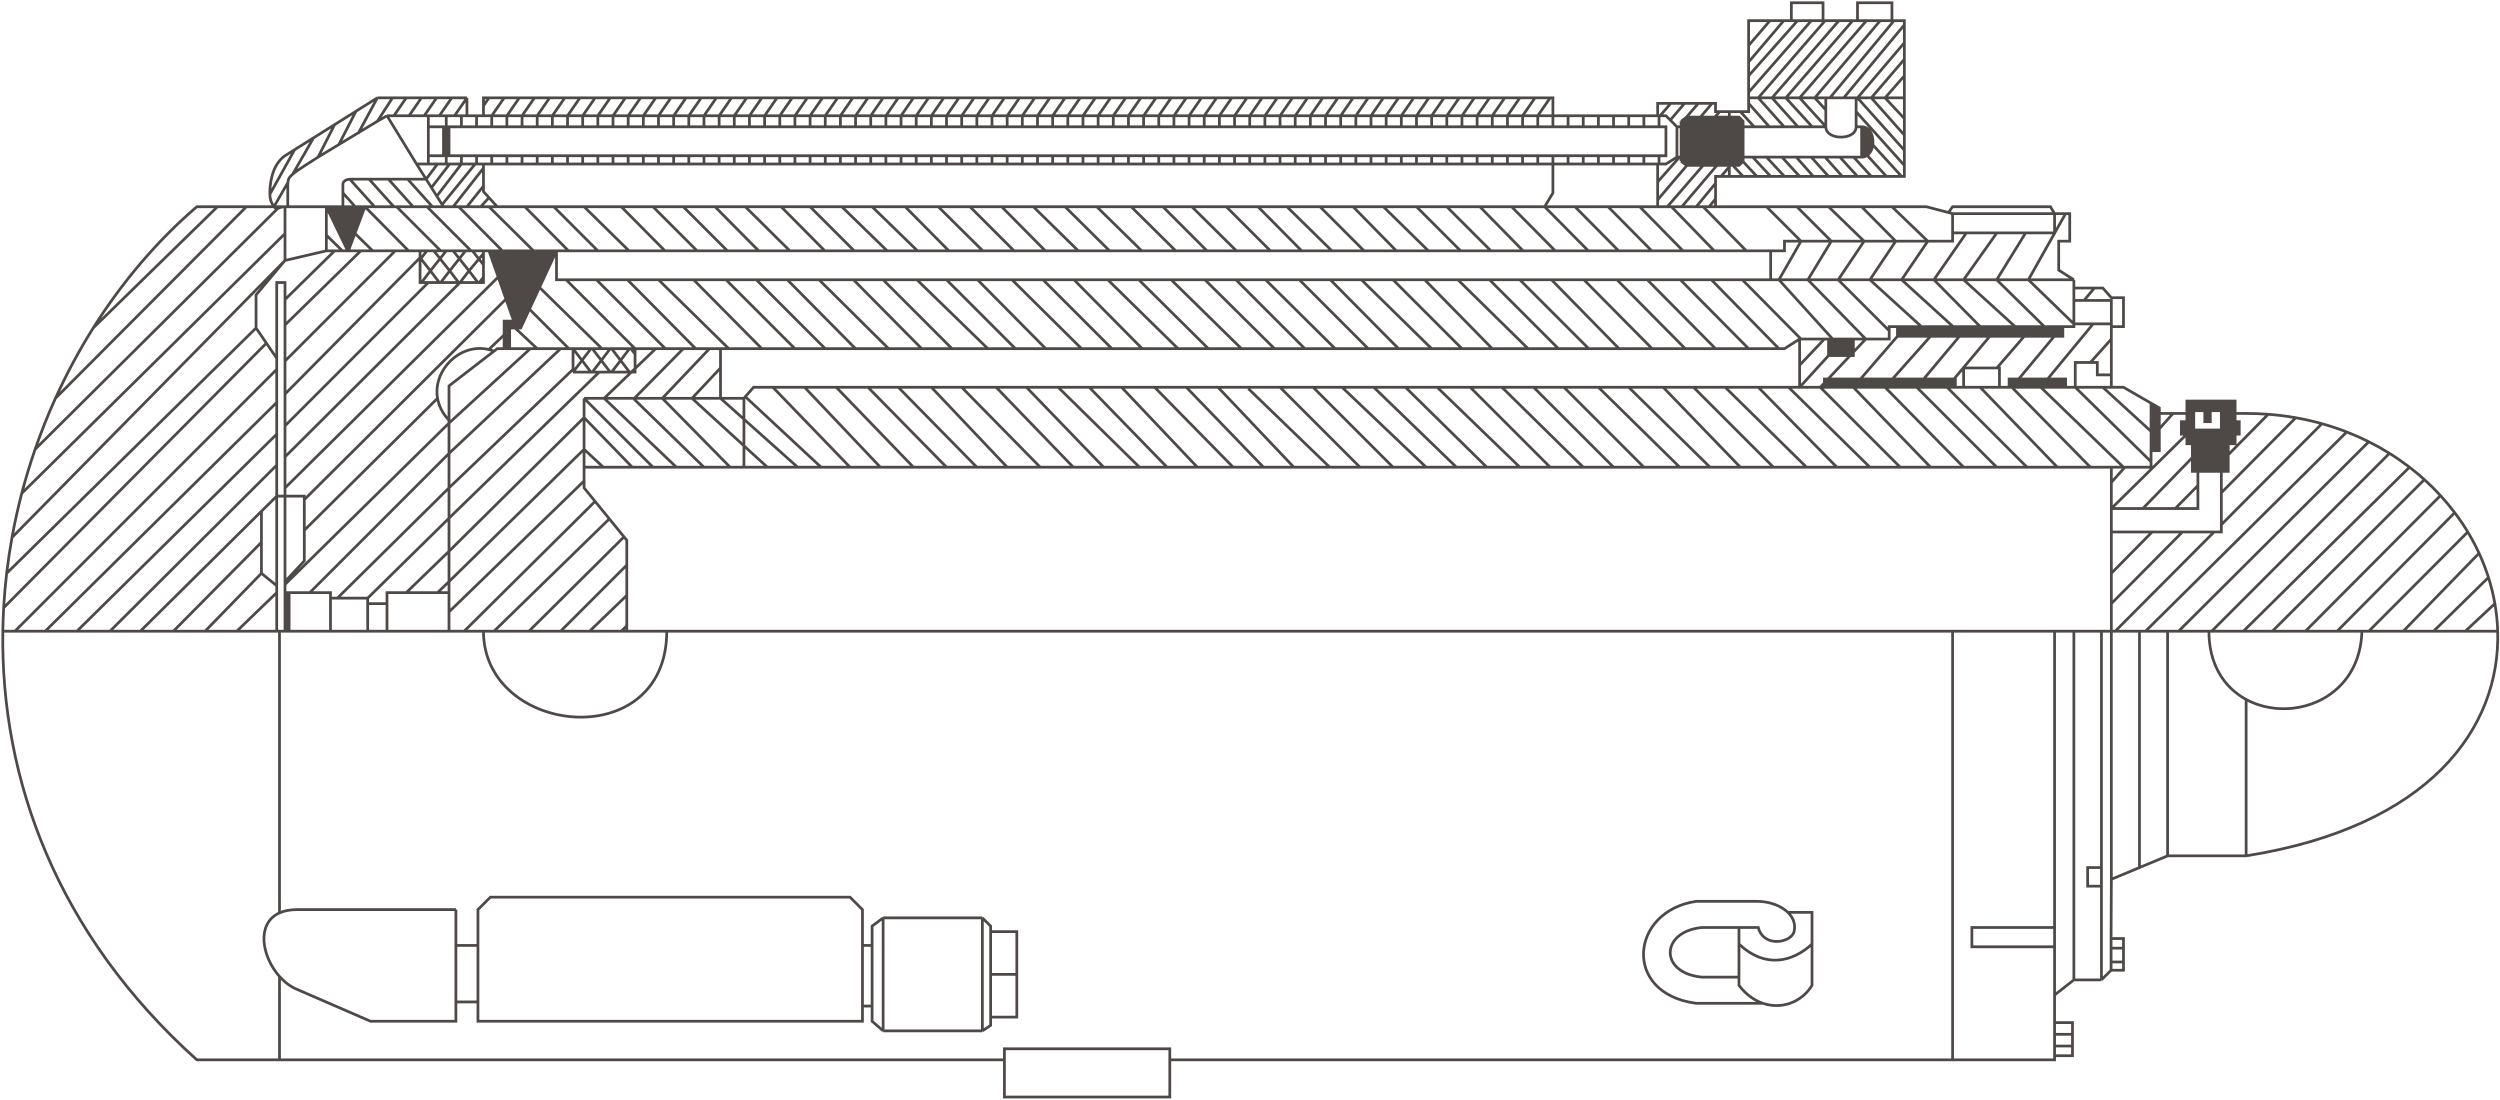 <?xml version="1.0" encoding="UTF-8"?> <svg xmlns="http://www.w3.org/2000/svg" width="907" height="399" viewBox="0 0 907 399" fill="none"><path d="M201.899 91H177.399L180.752 100.5L183.576 108.5L186.399 116.5H182.899V121.5V126.5H184.899V119H188.899L201.899 91Z" fill="#4E4846"></path><path fill-rule="evenodd" clip-rule="evenodd" d="M808.399 161H810.899V157.5H812.399V153H810.899V150V145.5H793.399V150V153H791.399V157.5H793.399V161H795.399V166V171H797.399H805.899H808.399V165.004V161ZM801.899 153H799.899V149H795.899V156H805.899V149H801.899V153Z" fill="#4E4846"></path><path d="M780.399 163.5H783.399V155.579V150V148L780.399 146.269V163.5Z" fill="#4E4846"></path><path d="M661.899 137.5V140.5H672.399H683.899H695.399H706.399H709.399V137.5H678.899H671.399H663.399H661.899Z" fill="#4E4846"></path><path d="M728.899 137.5V140.5H729.899H740.399H749.399V137.5H728.899Z" fill="#4E4846"></path><path d="M663.399 123V129H672.399V123H663.399Z" fill="#4E4846"></path><path d="M688.399 118.5V122H693.899H748.399V118.5H748.192H688.399Z" fill="#4E4846"></path><path d="M118.899 75H118.399L126.149 91H126.399L128.769 84.681L118.899 75Z" fill="#4E4846"></path><path d="M124.399 75H118.899L128.769 84.681L132.399 75H128.899H124.399Z" fill="#4E4846"></path><path d="M609.899 44V46V50.735V56.367V57V58.5L611.899 60H630.899L632.399 58.5V57V53.25V47.875V46V44L630.899 42.5H611.899L611.742 42.618L609.899 44Z" fill="#4E4846"></path><path d="M675.399 46V48.106V54.135V57C680.899 57 680.899 46 675.399 46Z" fill="#4E4846"></path><path d="M708.399 384.5V229M708.399 384.5H745.399V383M708.399 384.5H424.399M745.399 229V336.5M745.399 336.5H715.399V343.5H745.399M745.399 336.5V343.5M745.399 343.5V361M745.399 361L752.399 355.5M745.399 361V371M752.399 355.5H762.399M752.399 355.5V229M762.399 355.5L765.899 352M762.399 355.5V321.5M762.399 229V314.75M765.899 352H770.399V349M765.899 352V349M765.899 340.5H770.399V344M765.899 340.5V344M765.899 340.5L765.995 319M765.899 344H770.399M765.899 344V349M770.399 344V349M770.399 349H765.899M765.995 169.5V175M765.995 169.5H770.924M765.995 169.5H289.399M765.995 319L776.197 314.75M765.995 319V219M786.399 310.5V229M786.399 310.5L776.197 314.75M786.399 310.5H814.899M776.197 314.75V229M814.899 310.5V253.761M814.899 310.5C881.53 299.931 907.195 264.129 906.16 229M906.16 229C906.06 225.636 905.717 222.297 905.142 219M906.16 229H894.399M1.023 229C0.221 282.653 20.538 338.795 71.399 384.5H101.399M1.023 229C1.065 226.159 1.167 223.325 1.326 220.5M1.023 229H5.399M211.899 169.5V163M211.899 169.5V174.5M211.899 169.5H216.639H218.899M227.399 229H225.399M227.399 229V227M227.399 229H767.399M162.899 229V222M652.899 123L647.399 126.5H261.399M652.899 123H661.899M652.899 123V132.5M752.399 101.5V104.5M752.399 101.5L746.899 98V87.5H750.899V77.5H745.399M752.399 101.5H724.397M201.899 91V101.5H238.914M201.899 91H177.399M201.899 91L188.899 119H184.899V126.5M201.899 91H228.21M708.399 84.5H745.399V77.5M708.399 84.5V77.5M708.399 84.5V86V87.5H699.399M745.399 77.5H708.399M745.399 77.5L743.899 75H708.399L706.899 77.105M708.399 77.5L706.899 77.105M780.399 163.5V169.5H770.924M780.399 163.5H783.399V155.579M780.399 163.5V146.269M269.899 144.5L273.399 140.5H652.899M269.899 144.5H261.399M269.899 144.5V152V162.5V169.5M269.899 169.5H264.899M269.899 169.5H278.399M211.899 144.5V151.5M211.899 144.5H219.179M211.899 144.5L236.899 169.5M765.995 193V184.5M765.995 193V208M765.995 193H780.789M805.899 171V178.774M805.899 171H808.399V165.004M805.899 171H797.399M793.399 157.5H791.399V153H793.399V150M793.399 157.5V161H795.399V166M793.399 157.5L765.995 184.5M797.399 171H795.399V166M797.399 171V176.158M765.995 184.5H777.399M765.995 184.5V175M810.899 150V153H812.399V157.5H810.899V161H808.399V165.004M810.899 150V145.5H793.399V150M810.899 150H814.899C817.605 150 820.272 150.102 822.899 150.301M793.399 150H788.399M783.399 150V148L780.399 146.269M783.399 150H788.399M783.399 150V155.579M801.399 229C801.399 267 855.899 266 856.899 229M801.399 229H802.399M801.399 229H790.399M104.399 75V67C104.399 66.735 104.411 66.481 104.435 66.238M104.399 75H103.399M104.399 75H118.399M115.399 57L121.399 45.216M115.399 57L136.899 44M115.399 57C112.981 58.612 108.079 61.556 106.179 63.205M140.399 42L151.122 59.5M140.399 42H153.122H155.399M140.399 42L136.899 44M160.899 75H180.399M160.899 75L154.592 65M160.899 75H135.399H124.399M180.399 75L175.399 69.5V59.5M180.399 75H601.399M175.399 59.5H178.899H185.899H191.899H198.899H206.899H214.899H221.899H228.899H236.899H244.899H251.899H258.899H266.899H274.899H281.899H288.899H296.899H304.899M175.399 59.5H171.399H166.899H158.735M151.122 59.5H155.399M151.122 59.5L154.592 65M155.399 59.5V56.5M155.399 59.5H158.024H158.735M155.399 42V46M155.399 42H158.024H160.649H166.899H169.399M608.399 57V46M608.399 57H609.34M608.399 57L605.98 58.512L604.399 59.5H601.399M608.399 46H609.899M608.399 46L605.98 43.581M155.399 56.5H160.899M155.399 56.5V46M162.899 46V56.5M162.899 46H161.899M162.899 46H167.399M162.899 56.5H161.899M162.899 56.5H167.399M160.899 56.5V46M160.899 56.5H161.899M160.899 46H155.399M160.899 46H161.899M161.899 46V56.5M175.399 42H185.899H557.899M175.399 42H171.399H169.399M175.399 42V38.389M563.399 42V35.5H175.399V38.389M563.399 42H557.899M563.399 42H568.899M563.399 42V46M169.399 42V38V35.5M169.399 35.5H165.899H160.899H157.399H142.399M169.399 35.5L164.899 42M136.899 35.5L129.899 48.5M136.899 35.5L121.399 45.216M136.899 35.5H142.399M103.399 75H101.399M103.399 75V84.75M103.399 75C100.94 75 100.578 76.537 99.399 75M765.995 140.5H770.399L780.399 146.269M765.995 140.5H749.399M765.995 140.5V136M752.399 104.5H762.899L765.995 108H770.399V118.5H765.995V136M752.399 104.5V109M706.899 77.105L698.899 75H622.399M601.399 42H604.399L605.98 43.581M601.399 42V37.5H622.399V40.5H627.399M601.399 42H595.899H590.399H583.399H574.399M622.399 75H601.399M622.399 75V72.137M601.399 75V59.5M601.399 59.5H595.899H590.399H583.399H574.399M649.899 7.5V1H661.399V7.5M649.899 7.5H661.399M649.899 7.5H642.149M661.399 7.5H673.899M673.899 7.5V1H686.399V7.5M673.899 7.5H686.399M686.399 7.5H690.899V43M175.399 229C175.399 267 241.899 274 241.899 229M175.399 229H168.399M175.399 229H179.22M364.399 384.5V380.5H424.399V384.5M364.399 384.5V398H424.399V384.5M364.399 384.5H101.399M745.399 371H751.899V375.25M745.399 371V375.25M745.399 383H751.899V379.5M745.399 383V379.5M745.399 379.5H751.899M745.399 379.5V375.25M751.899 379.5V375.25M751.899 375.25H745.399M762.399 314.75H757.399V321.5H762.399M762.399 314.75V321.5M173.399 363.5V370.5H312.899V365M173.399 363.5H165.399M173.399 363.5V343M173.399 343V330L177.899 325.5H308.399L312.899 330V343M173.399 343H165.399V330M165.399 330V370.5H134.399L107.899 359C105.474 358.03 103.257 356.345 101.399 354.259M165.399 330H107.899C105.267 330 103.117 330.437 101.399 331.206M312.899 343H316.399M312.899 343V365M312.899 365H316.399M316.399 365V336L320.399 333M316.399 365V370.5L320.399 374M320.399 333H356.399M320.399 333V374M356.399 333L359.399 336V338M356.399 333V374M320.399 374H356.399M356.399 374L359.399 372V369M359.399 338H368.899V353.5M359.399 338V353.5M359.399 369H368.899V353.5M359.399 369V353.5M359.399 353.5H368.899M101.399 384.5V354.259M101.399 229V331.206M101.399 229H100.399M101.399 229H103.399M101.399 331.206C92.858 335.028 94.973 347.044 101.399 354.259M630.899 337V342.5M648.331 331H657.399V342.5M630.899 342.5C640.399 351.5 650.399 349 657.399 342.5M630.899 342.5V354.5M657.399 342.5V357.5C653.637 363.657 646.364 366.304 639.583 364M639.583 364C636.452 362.936 633.426 360.817 630.899 357.5V354.5M639.583 364H615.399C588.399 360.5 591.399 330.5 615.399 327H637.399C644.899 327 652.399 331.5 650.899 338C649.899 342 639.899 344 637.899 336.5L617.399 336.5C602.399 338 601.899 353 617.399 354.5H630.899M179.22 127.41L162.899 140V140.536V153.5M179.22 127.41L180.399 126.5H182.899M179.22 127.41C178.587 127.162 177.952 126.963 177.32 126.811M162.899 152.5C160.523 149.978 159.208 147.232 158.735 144.5M207.899 126.5H203.399M207.899 126.5V134M207.899 126.5L214.399 135M207.899 126.5H214.399M207.899 135V134M207.899 135H214.399M207.899 135L214.399 126.5M230.399 126.5H237.899M230.399 126.5L205.399 101.5M230.399 126.5H214.399M230.399 126.5V128.462M162.899 215H158.735M162.899 215V211M162.899 215V222M140.399 219V215H147.399M140.399 219H133.399M140.399 219V229M133.399 219V217M133.399 219V229M133.399 217H122.399M133.399 217L162.899 188M119.899 217V215H112.399M119.899 217V229M119.899 217H122.399M104.899 215V229M104.899 215H104.149M104.899 215H112.399M104.899 229H119.899M104.899 229H104.149M119.899 229H133.399M133.399 229H140.399M140.399 229H168.399M100.399 229V215M100.399 229H85.899M103.399 229V215M103.399 229H104.149M103.399 215H104.149M103.399 215V212.048M104.149 215V229M100.399 180H110.399V181.278M100.399 180V168.75M100.399 180L94.843 185.5M100.399 180V191.239V202.478V212.5M103.399 211L110.399 203.5C110.399 203.5 110.399 196.728 110.399 192.389M103.399 211C103.399 211 103.399 204.064 103.399 199.62C103.399 195.176 103.399 188.24 103.399 188.24V177.032M103.399 211V212.048M100.399 130L96.649 124.5M100.399 130V134M100.399 130V120.816V111.632V102.5H103.399V108.684M92.899 119V107L103.399 94.5M92.899 119L2.412 208M92.899 119L96.649 124.5M103.399 94.5L118.399 91M103.399 94.5V84.75M103.399 94.5L4.351 195M118.399 91H121.399M118.399 91V85.3M118.399 75H124.399M118.399 75V85.3M118.399 75L126.149 91M118.399 75H118.899M152.399 91H175.399M152.399 91V93.5M152.399 91H143.399M175.399 91H177.399M175.399 91V96V96.043M177.399 91L180.752 100.5M182.899 126.5H184.899M182.899 126.5V121.5M184.899 126.5H192.399M78.899 75H71.399C57.082 87.298 44.366 102.223 33.816 119M78.899 75L33.816 119M78.899 75H89.399M33.816 119C28.723 127.098 24.136 135.627 20.116 144.5M89.399 75L20.116 144.5M89.399 75H101.399M20.116 144.5C17.39 150.517 14.926 156.693 12.743 163M101.399 75L12.743 163M12.743 163C10.926 168.248 9.304 173.586 7.888 179M103.399 84.75L7.888 179M7.888 179C6.51 184.267 5.328 189.605 4.351 195M4.351 195C3.572 199.3 2.924 203.636 2.412 208M2.412 208C1.926 212.143 1.563 216.312 1.326 220.5M96.649 124.5L1.326 220.5M100.399 134L5.399 229M100.399 134V146M5.399 229H16.399M100.399 146L16.399 229M100.399 146V157.5M16.399 229H27.899M100.399 157.5L27.899 229M100.399 157.5V168.75M27.899 229H39.899M100.399 168.75L39.899 229M39.899 229H50.899M50.899 229L94.843 185.5M50.899 229H62.899M94.843 185.5V196.75M94.843 208L100.399 212.5M94.843 208V196.75M94.843 208L74.399 229M100.399 212.5V215M94.843 196.75L62.899 229M62.899 229H74.399M74.399 229H85.899M100.399 215L85.899 229M180.752 100.5L103.399 177.032M180.752 100.5L183.576 108.5M166.899 102.5H175.399V100.538M166.899 102.5H155.399M166.899 102.5L103.399 165.761M166.899 102.5L170.149 98.25M155.399 102.5H152.399V94.152M155.399 102.5L103.399 154.5M152.399 93.5L103.399 142.971M152.399 93.5L156.149 98.25M152.399 93.5V94.152M143.399 91H130.899M143.399 91L103.399 131M130.899 91L103.399 117.898M130.899 91H126.399M121.399 91L103.399 108.684M121.399 91H126.149M103.399 108.684V117.898M103.399 117.898V131M103.399 131V142.971M103.399 142.971V154.5M103.399 154.5V165.761M103.399 165.761V177.032M183.576 108.5L186.399 116.5H182.899V121.5M183.576 108.5L110.399 181.278M158.735 144.5C156.972 134.31 166.931 124.309 177.32 126.811M158.735 144.5L110.399 192.389M182.899 121.5L177.32 126.811M162.899 153.5V164.5M162.899 153.5L103.399 212.048M162.899 153.5L192.399 126.5M112.399 215L162.899 164.5M162.899 164.5V177M162.899 164.5L203.399 126.5M122.399 217L162.899 177M162.899 177V188M162.899 177L207.899 134M162.899 188V200M162.899 188L217.399 135M147.399 215L162.899 200M147.399 215H158.735M162.899 200V211M162.899 200L211.899 151.5M158.735 215L162.899 211M162.899 211L211.899 163M110.399 181.278C110.399 181.278 110.399 188.05 110.399 192.389M192.399 126.5H203.399M217.399 135H214.399M217.399 135H221.399M211.899 151.5V163M211.899 151.5L229.399 169.5M211.899 163L218.899 169.5M162.899 222L211.899 174.5M211.899 174.5V177L215.899 181.903M168.399 229L215.899 181.903M215.899 181.903L221.069 188.24M179.22 229L221.069 188.24M179.22 229H191.899M221.069 188.24L226.399 194.774M191.899 229L226.399 194.774M191.899 229H203.399M226.399 194.774L227.399 196V205M203.399 229L227.399 205M203.399 229H213.899M227.399 205V216M213.899 229L227.399 216M213.899 229H225.399M227.399 216V227M225.399 229L227.399 227M237.899 126.5H247.899M237.899 126.5L219.179 144.5M247.899 126.5H257.399M247.899 126.5L229.899 144.75M257.399 126.5H261.399M257.399 126.5L240.289 144.5M261.399 133.5V126.5M261.399 133.5V144.5M261.399 133.5L251.059 144.5M261.399 144.5H251.059M261.399 144.5L289.399 169.5M219.179 144.5L245.399 169.5M219.179 144.5H229.734M240.289 144.5H251.059M240.289 144.5H229.734M240.289 144.5L264.899 169.5M251.059 144.5L278.399 169.5M218.899 169.5H227.558H229.399M229.399 169.5H236.899M245.399 169.5H255.399M245.399 169.5H236.899M229.734 144.5L255.399 169.5M255.399 169.5H264.899M905.142 219L894.399 229M905.142 219C904.582 215.787 903.802 212.615 902.813 209.5M894.399 229H882.899M902.813 209.5L882.899 229M902.813 209.5C901.864 206.51 900.723 203.573 899.399 200.703M882.899 229H871.899M899.399 200.703L871.899 229M899.399 200.703C898.187 198.075 896.822 195.503 895.312 193M871.899 229H859.399M895.312 193L859.399 229M895.312 193C893.864 190.6 892.283 188.264 890.576 186M859.399 229H847.899M890.576 186L847.899 229M890.576 186C888.961 183.86 887.234 181.785 885.399 179.784M847.899 229H836.399M885.399 179.784L836.399 229M885.399 179.784C883.561 177.779 881.614 175.848 879.566 174M836.399 229H824.399M879.566 174L824.399 229M879.566 174C877.836 172.439 876.033 170.937 874.161 169.5M824.399 229H813.899M874.161 169.5L813.899 229M874.161 169.5C871.844 167.721 869.421 166.041 866.899 164.469M813.899 229H802.399M866.899 164.469L802.399 229M866.899 164.469C864.488 162.967 861.986 161.563 859.399 160.268M859.399 160.268L790.399 229M859.399 160.268C856.815 158.974 854.147 157.787 851.399 156.717M790.399 229H778.399M851.399 156.717L778.399 229M851.399 156.717C848.486 155.582 845.483 154.578 842.399 153.714M778.399 229H767.399M842.399 153.714C839.312 152.85 836.143 152.127 832.899 151.555M842.399 153.714L805.899 190.353M767.399 229L803.263 193M832.899 151.555C829.639 150.981 826.304 150.559 822.899 150.301M832.899 151.555L805.899 178.774M765.995 219V208M765.995 219L791.787 193M822.899 150.301L808.399 165.004M765.995 208L780.789 193M795.399 166L777.399 184.5M777.399 184.5H789.172M788.399 150L783.399 155.579M765.995 175L770.924 169.5M789.172 184.5H797.399V176.158M789.172 184.5L797.399 176.158M805.899 178.774V190.353M791.787 193H780.789M791.787 193H803.263M803.263 193H805.899V190.353M129.149 40.358L122.899 52.502M121.399 45.216L113.768 50M106.899 54.306L110.399 52.112L113.768 50M106.899 54.306L103.399 56.5C98.565 59.884 97.867 66.82 97.899 70.5M106.899 54.306L97.899 70.5M97.899 70.5C97.915 72.23 98.474 73.792 99.399 75M113.768 50L106.179 63.205M99.399 75L104.435 66.238M142.399 35.5L136.899 44M104.435 66.238C104.48 65.798 104.565 65.389 104.699 65C104.878 64.476 105.419 63.864 106.179 63.205M154.592 65H127.399C126.432 65 125.464 65.208 124.899 65.758C124.588 66.061 124.399 66.468 124.399 67V75M154.592 65L158.735 59.5M124.399 75H118.899M124.399 75H128.899M133.899 65L138.399 70L142.899 75M126.899 65L135.899 75M124.399 70L128.899 75M128.899 75H132.399M289.399 169.5H278.399M270.399 143.929L297.899 169.5M280.399 140.5L308.399 169.5M291.899 140.5L319.399 169.5M303.399 140.5L331.399 169.5M314.899 140.5L343.399 169.5M325.899 140.5L354.399 169.5M337.899 140.5L365.399 169.5M348.899 140.5L377.399 169.5M361.399 140.5L389.399 169.5M372.399 140.5L400.399 169.5M383.899 140.5L413.399 169.5M395.171 140.5L423.399 169.5M406.899 140.5L434.399 169.5M418.899 140.5L447.399 169.5M430.399 140.5L458.399 169.5M441.899 140.5L469.399 169.5M452.899 141L482.399 169.5M464.399 140.5L493.399 169.5M476.399 140.5L505.399 169.5M486.899 140.5L517.399 169.5M498.399 140.5L528.399 169.5M509.899 140.5L539.399 169.5M521.399 140.5L551.399 169.5M533.399 140.5L562.399 169.5M544.899 140.5L574.399 169.5M556.399 140.5L585.399 169.5M567.399 140.5L596.399 169.5M579.899 140.5L609.399 169.5M590.899 140.5L620.399 169.5M603.399 140.5L631.399 169.5M614.399 140.5L643.399 169.5M625.899 140.5L655.399 169.5M637.899 140.5L666.399 169.5M648.899 140.5L678.399 169.5M689.399 169.5L660.399 140.5L676.899 123M672.399 140.5L700.399 169.5M672.399 140.5H661.899M672.399 140.5H683.899M672.399 140.5L688.399 122M683.899 140.5L712.399 169.5M683.899 140.5H695.399M683.899 140.5L700.399 122M695.399 140.5L724.399 169.5M695.399 140.5H706.399M695.399 140.5L710.899 122M706.399 140.5L735.399 169.5M706.399 140.5H709.399M706.399 140.5L721.899 122M718.399 140.5L746.399 169.5M729.899 140.5L758.399 169.5M729.899 140.5H728.899M729.899 140.5H740.399M729.899 140.5L748.192 118.5M740.399 140.5L770.399 169.5M740.399 140.5H749.399M740.399 140.5L759.399 117.5M780.399 167.5L752.899 140.5V131.5H757.899H758.399M762.899 140.5L780.399 156.5M652.899 140.5H661.899M652.899 140.5V132.5M652.899 140.5L663.399 129M642.399 91V100.021V101.5M642.399 91H644.899H647.399V87.5H653.399M642.399 91H633.566M642.399 101.5H645.399M642.399 101.5H632.127M663.399 123V129M663.399 123H672.399M663.399 123H661.899M663.399 129H672.399V123M672.399 123H676.899M661.899 140.5V137.5H663.399H671.399H678.899H709.399V140.5M661.899 140.5H709.399M709.399 140.5H712.399M712.399 140.5V133.5H724.453M712.399 140.5H725.399M725.399 140.5V133.5H724.453M725.399 140.5H728.899M728.899 140.5V137.5H749.399V140.5M728.899 140.5H749.399M765.995 136H760.899V131.5H758.399M752.399 109V113.44V118.5H748.399M752.399 109H756.091M752.899 117.5H758.399H765.995V109H756.091M661.899 123L657.399 127.75L652.899 132.5M676.899 123H678.899H683.899H685.399V118.5H688.399M676.899 123L655.899 101.5M688.399 118.5V122M688.399 118.5H748.192M688.399 122H693.899H748.399V118.5M748.399 118.5H748.192M734.399 122L724.453 133.5M759.833 104.5L756.091 109M765.995 123L758.399 131.5M686.399 75L699.399 87.5M734.399 121.5L712.399 101.5M675.399 75L687.765 87.5M721.399 121.5L701.614 101.5M663.399 75L676.302 87.5M711.899 121.5L689.899 101.5M651.899 75L664.399 87.5M700.399 121.5L678.399 101.5M640.899 75L653.399 87.5M685.399 120L666.899 101.5M211.899 75L228.21 91M264.399 126.5L238.914 101.5M225.399 75L241.244 91M276.399 126.5L251.642 101.5M236.899 75L252.899 91M288.399 126.5L263.399 101.5M247.899 75L263.899 91M299.399 126.5L274.399 101.5M259.399 75L275.244 91M310.399 126.5L285.642 101.5M270.399 75L286.555 91M322.399 126.5L309.778 114L297.156 101.5M283.399 75L299.244 91M334.399 126.5L309.642 101.5M293.899 75L309.899 91M345.399 126.5L320.399 101.5M305.399 75L321.865 91M358.399 126.5L332.671 101.5M368.399 126.5L343.399 101.5M328.399 75L344.244 91M379.399 126.5L354.642 101.5M340.399 75L356.555 91M392.399 126.5L367.156 101.5M351.899 75L367.899 91M403.399 126.5L378.399 101.5M363.399 75L379.244 91M414.399 126.5L389.642 101.5M374.899 75L391.399 91.186M427.399 126.5L401.914 101.5M386.399 75L402.555 91M438.399 126.5L413.156 101.5M397.899 75L414.21 91M450.399 126.5L424.914 101.5M410.399 75L426.555 91M462.399 126.5L437.156 101.5M421.899 75L437.899 91M473.399 126.5L448.399 101.5M432.399 75L448.555 91M484.399 126.5L459.156 101.5M444.899 75L460.899 91M496.399 126.5L471.399 101.5M456.399 75L472.244 91M507.399 126.5L482.642 101.5M466.899 75L483.21 91M519.399 126.5L493.914 101.5M478.899 75L494.899 91M530.399 126.5L505.399 101.5M490.899 75L506.589 91M541.399 126.5L516.885 101.5M501.899 75L518.21 91M554.399 126.5L528.914 101.5M513.899 75L529.899 91M565.399 126.5L540.399 101.5M524.899 75L540.899 91M576.399 126.5L551.399 101.5M536.899 75L552.589 91M587.399 126.5L562.885 101.5M548.399 75L564.244 91M599.399 126.5L574.642 101.5M611.399 126.5L586.642 101.5M571.399 75L587.244 91M622.399 126.5L597.642 101.5M583.399 75L599.244 91M634.399 126.5L609.642 101.5M594.899 75L610.589 91M645.399 126.5L620.885 101.5M606.399 75L621.933 91M653.399 123L632.127 101.5M617.899 75L633.566 91M664.899 123L645.399 101.5M745.282 122L724.397 101.5M752.399 117.5L735.899 101.5L749.399 77.5M724.397 101.5H712.399M712.399 101.5H701.614M712.399 101.5L724.453 84.5M701.614 101.5H689.899M701.614 101.5L713.399 84.5M689.899 101.5H678.399M689.899 101.5L699.399 87.5M678.399 101.5H666.899M678.399 101.5L687.765 87.5M666.899 101.5H655.899M666.899 101.5L676.302 87.5M655.899 101.5H645.399M655.899 101.5L664.399 87.5M645.399 101.5L653.399 87.5M653.399 87.5H664.399M664.399 87.5H676.302M676.302 87.5H687.765M687.765 87.5H699.399M633.566 91H621.933M621.933 91H610.589M632.127 101.5H620.885M620.885 101.5H609.642M610.589 91H599.244M599.244 91H587.244M609.642 101.5H597.642M597.642 101.5H586.642M587.244 91H576.244M576.244 91L560.399 75L563.399 70V59.5M576.244 91H564.244M586.642 101.5H574.642M574.642 101.5H562.885M564.244 91H552.589M552.589 91H540.899M562.885 101.5H551.399M551.399 101.5H540.399M540.899 91H529.899M529.899 91H518.21M540.399 101.5H528.914M528.914 101.5H516.885M518.21 91H506.589M506.589 91H494.899M516.885 101.5H505.399M505.399 101.5H493.914M494.899 91H483.21M493.914 101.5H482.642M483.21 91H472.244M472.244 91H460.899M482.642 101.5H471.399M471.399 101.5H459.156M460.899 91H448.555M448.555 91H437.899M459.156 101.5H448.399M448.399 101.5H437.156M437.899 91H426.555M426.555 91H414.21M437.156 101.5H424.914M424.914 101.5H413.156M414.21 91H402.555M402.555 91H379.244M413.156 101.5H401.914M401.914 101.5H389.642M379.244 91H367.899M389.642 101.5H378.399M378.399 101.5H367.156M367.899 91H356.555M356.555 91H344.244M367.156 101.5H354.642M354.642 101.5H343.399M344.244 91H333.055H321.865M343.399 101.5H332.671M332.671 101.5H320.399M320.399 101.5H309.642M309.642 101.5H297.156M297.156 101.5H285.642M285.642 101.5H274.399M274.399 101.5H263.399M263.399 101.5H251.642M251.642 101.5H238.914M228.21 91H241.244M241.244 91H252.899M252.899 91H263.899M263.899 91H275.244M275.244 91H286.555M286.555 91H299.244M299.244 91H309.899M309.899 91H321.865M316.399 75L332.865 91M118.899 75L128.769 84.681M135.21 91L128.769 84.681M132.399 75L148.244 91M132.399 75L128.769 84.681M143.899 75L159.899 91M154.899 75L170.899 91M166.399 75L182.244 91M177.399 75L193.555 91M190.399 75L206.244 91M200.899 75L216.899 91M227.642 101.5L252.399 126.5M216.399 101.5L241.399 126.5M192.899 101.5L218.399 126.5M185.899 106L206.399 126.5M186.899 119L194.899 126.5M140.899 65L149.899 75M147.899 65L152.399 70L156.899 75M124.21 91L118.399 85.3M156.592 68L163.122 59.5M158.592 71L167.399 59.5V56.5M160.592 74L172.399 59.5M164.399 75L175.399 61M169.399 75L175.399 67.5M174.399 75L177.399 71.7M734.899 84.5L724.399 101.5M221.399 135L214.899 126.5M221.399 135H224.899H230.399V128.462M221.899 126.5L228.399 135M221.399 126.5L214.899 135M228.399 126.5L221.899 135M228.899 126.5L229.649 127.481L230.399 128.462M156.149 98.25L159.399 102.5M156.149 98.25L161.899 91M156.149 98.25L152.899 102.5M157.399 91L163.149 98.25M163.149 98.25L166.399 102.5M163.149 98.25L168.899 91M163.149 98.25L159.899 102.5M164.399 91L170.149 98.25M170.149 98.25L173.399 102.5M170.149 98.25L175.399 92M154.899 91L152.399 94.152M171.399 91L175.399 96.043M175.399 96.043V100.538M173.899 102.5L175.399 100.538M126.149 91H126.399M126.399 91L128.769 84.681M609.899 46V44M609.899 46V50.735M609.899 57V58.5M609.899 57H609.34M609.899 57V56.367M609.899 44L611.742 42.618M609.899 44V50.735M609.899 58.5L611.899 60H630.899L632.399 58.5V57M609.899 58.5V56.367M632.399 46V44L630.899 42.5H611.899L611.742 42.618M632.399 46V47.875M632.399 46H636.431M662.399 46C662.399 47.792 663.812 48.941 665.625 49.449C667.308 49.92 669.336 49.838 670.899 49.202C672.35 48.612 673.399 47.544 673.399 46M662.399 46V45.913M662.399 46H657.478M675.399 46H673.399M675.399 46C680.899 46 680.899 57 675.399 57M675.399 46V48.106M675.399 57V54.135M675.399 57H672.513M632.399 57H635.888M632.399 57V53.25M634.399 35.5V40.5H627.399M634.399 35.5H662.399M634.399 35.5V16.5M690.399 35.5H673.399M662.399 35.5H673.399M662.399 35.5V39.885M673.399 35.5V40.511M673.399 46V45.913V40.75V40.511M642.149 7.5H634.399V16.5M642.149 7.5L634.399 16.5M647.149 7.5L634.399 22.5M652.149 7.5L634.399 27.5M657.149 7.5L634.399 33.5M662.149 7.5L637.899 35.5L647.294 46M667.149 7.5L642.899 35.5L652.294 46M672.149 7.5L647.899 35.5L657.478 46M677.149 7.5L652.899 35.5L662.399 45.913M682.149 7.5L658.399 35.5L662.399 39.885M687.149 7.5L663.899 35.5M690.899 9L668.899 35.5M690.899 15.5L673.899 35.5L690.899 54.5M690.899 21.5L678.899 35.5L690.899 49M690.899 27.5L683.899 35.5L690.899 43M690.899 43V49M690.899 49V54.5M690.899 54.5V64H657.899M690.899 60L673.399 40.511M684.399 64L675.399 54.135M678.899 64L672.513 57M673.899 64L667.513 57M668.399 64L662.136 57M663.399 64L657.136 57M634.399 37.5L641.937 46M657.899 64H627.399M657.899 64L651.692 57M631.399 40.5L636.431 46M652.899 64L646.495 57M689.899 64L675.399 48.106M627.399 42.5V40.5M627.399 42.5V64M627.399 42.5L632.399 47.875M647.399 64L640.888 57M622.399 42.5L632.399 53.25M642.399 64L635.888 57M617.399 42.5L637.399 64M627.399 64H624.399M612.399 42.5L632.399 64M632.399 47.875V53.25M636.431 46H641.937M641.937 46H647.294M647.294 46H652.294M652.294 46H657.347H657.478M662.399 39.885V45.913M675.399 48.106V54.135M672.513 57H667.513M667.513 57H662.136M662.136 57H657.136M657.136 57H651.692M651.692 57H646.495M646.495 57H640.888M640.888 57H635.888M606.149 37.5L602.274 42M611.149 37.5L605.98 43.581M616.149 37.5L611.742 42.618M621.149 37.5L609.899 50.735M623.899 40.5L609.899 56.367M601.399 66L609.34 57M614.149 57.5L601.399 72.5M617.899 60L604.899 75M622.899 60L610.149 75M609.899 50.735V56.367M627.399 60.5L624.399 64M615.399 75L622.399 66.5M622.399 66.5V64H624.399M622.399 66.5V72.137M619.899 75.206L622.399 72.137M557.899 42L562.399 35.5M557.899 42V46M556.899 35.5L552.399 42V46M563.399 59.5V56.5M563.399 59.5H568.899M563.399 59.5H557.899M557.899 59.5H552.399M557.899 59.5V56.5M552.399 59.5H546.899M552.399 59.5V56.5M546.899 59.5H541.399M546.899 59.5V56.5M458.899 59.5H466.899H473.899H481.899H489.899H497.899H504.899H512.899H520.899H528.899H536.899H541.399M458.899 59.5H450.899H442.899H435.899H428.899H420.899H412.899H405.899H397.899H389.899H381.899M458.899 59.5V56.5M381.899 59.5H374.899H366.899H358.899H350.899H343.899H335.899H327.899H319.899H312.899H304.899M381.899 59.5V56.5M304.899 59.5V56.5M568.899 42H574.399M568.899 42V46M568.899 59.5H574.399M568.899 59.5V56.5M574.399 42V46M574.399 59.5V56.5M551.399 35.5L546.899 42V46M541.399 59.5V56.5M545.899 35.5L541.399 42V46M579.899 42V46M579.899 59.5V56.5M585.399 42V46M585.399 59.5V56.5M590.899 42V46M590.899 59.5V56.5M596.399 42V46M596.399 59.5V56.5M601.899 42V46M601.899 59.5V56.5M601.899 56.5H604.399V46H601.899M601.899 56.5H596.399M596.399 56.5H590.899M590.899 56.5H585.399M585.399 56.5H579.899M579.899 56.5H574.399M574.399 56.5H568.899M568.899 56.5H563.399M563.399 56.5H557.899M557.899 56.5H552.399M557.899 46H563.399M557.899 46H552.399M563.399 46H568.899M568.899 46H574.399M574.399 46H579.899M579.899 46H585.399M585.399 46H590.899M590.899 46H596.399M596.399 46H601.899M535.899 59.5V56.5M530.399 59.5V56.5M524.899 59.5V56.5M519.399 59.5V56.5M513.899 59.5V56.5M508.399 59.5L508.399 56.5M502.899 59.5V56.5M497.399 59.5V56.5M491.899 59.5V56.5M486.399 59.5V56.5M480.899 59.5V56.5M475.399 59.5V56.5M469.899 59.5V56.5M464.399 59.5V56.5M453.399 59.5V56.5M447.899 59.5V56.5M442.399 59.5V56.5M436.899 59.5V56.5M431.399 59.5V56.5M425.899 59.5V56.5M420.399 59.5V56.5M414.899 59.5V56.5M409.399 59.5L409.399 56M403.899 59.5V56.5M398.399 59.5V56.5M392.899 59.5V56.5M387.399 59.5V56.5M376.399 59.5V56.5M370.899 59.5V56.5M365.399 59.5V56.5M359.899 59.5V56.5M354.399 59.5V56.5M348.899 59.5V56.5M343.399 59.5V56.5M337.899 59.5V56.5M332.399 59.5V56.5M326.899 59.5V56.5M321.399 59.5V56.5M315.899 59.5V56.5M310.399 59.5V56.5M299.399 59.5V56.5M293.899 59.5V56.5M288.399 59.5V56.5M282.899 59.5V56.5M277.399 59.5V56.5M271.899 59.5V56.5M266.399 59.5V56.5M260.899 59.5V56.5M255.399 59.5V56M249.899 59.5V56.5M244.399 59.5V56.5M238.899 59.5V56.5M233.399 59.5V56.5M227.899 59.5V56.5M222.399 59.5V56.5M216.899 59.5V56.5M211.399 59.5V56.5M205.899 59.5V56.5M200.399 59.5V56.5M194.899 59.5V56.5M189.399 59.5V56.5M183.899 59.5V56.5M178.399 59.5V56.5M172.899 42V46M172.899 59.5V56.5M167.399 42V46M161.899 42V59.5M552.399 56.5H546.899M546.899 56.5H541.399M541.399 56.5H535.899M535.899 56.5H530.399M530.399 56.5H524.899M524.899 56.5H519.399M519.399 56.5H513.899M513.899 56.5H508.399M508.399 56.5H502.899M502.899 56.5H497.399M497.399 56.5H491.899M491.899 56.5H486.399M491.899 46V42L496.399 35.5M491.899 46H497.399M491.899 46H486.399M497.399 46V42L501.899 35.5M497.399 46H502.899M502.899 46V42L507.399 35.5M502.899 46H508.399M508.399 46V42L512.899 35.5M508.399 46H513.899M513.899 46V42L518.399 35.5M513.899 46H519.399M519.399 46V42L523.899 35.5M519.399 46H524.899M524.899 46V42L529.399 35.5M524.899 46H530.399M530.399 46V42L534.899 35.5M530.399 46H535.899M535.899 46V42L540.399 35.5M535.899 46H541.399M541.399 46H546.899M546.899 46H552.399M486.399 56.5H480.899M480.899 56.5H475.399M475.399 56.5H469.899M469.899 56.5H464.399M464.399 56.5H458.899M458.899 56.5H453.399M453.399 56.5H447.899M447.899 56.5H442.399M442.399 56.5H436.899M436.899 56.5H431.399M431.399 56.5H425.899M425.899 56.5H420.399M420.399 56.5H414.899M420.399 46V42L424.899 35.5M420.399 46H425.899M420.399 46H414.899M425.899 46V42L430.399 35.5M425.899 46H431.399M431.399 46V42L435.899 35.5M431.399 46H436.899M436.899 46V42L441.399 35.5M436.899 46H442.399M442.399 46V42L446.899 35.5M442.399 46H447.899M447.899 46V42L452.399 35.5M447.899 46H453.399M453.399 46V42L457.899 35.5M453.399 46H458.899M458.899 46V42L463.399 35.5M458.899 46H464.399M464.399 46V42L468.899 35.5M464.399 46H469.899M469.899 46V42L474.399 35.5M469.899 46H475.399M475.399 46V42L479.899 35.5M475.399 46H480.899M480.899 46V42L485.399 35.5M480.899 46H486.399M486.399 46V42L490.899 35.5M414.899 56.5H409.399H403.899M414.899 46V42L419.399 35.5M414.899 46H409.399M409.399 46V42L413.899 35.5M409.399 46H403.899M403.899 46V42L408.399 35.5M403.899 46H398.399M398.399 46V42L402.899 35.5M398.399 46H392.899M392.899 46V42L397.399 35.5M392.899 46H387.399M387.399 46V42L391.899 35.5M387.399 46H381.899M381.899 46V42L386.399 35.5M381.899 46H376.399M376.399 46V42L380.899 35.5M376.399 46H370.899M370.899 46V42L375.399 35.5M370.899 46H365.399M365.399 46V42L369.899 35.5M365.399 46H359.899M359.899 46V42L364.399 35.5M359.899 46H354.399M354.399 46V42L358.899 35.5M354.399 46H348.899M348.899 46V42L353.399 35.5M348.899 46H343.399M343.399 46V42L347.899 35.5M343.399 46H337.899H332.399M343.399 56.5H348.899M343.399 56.5H337.899M348.899 56.5H354.399M354.399 56.5H359.899M359.899 56.5H365.399M365.399 56.5H370.899M370.899 56.5H376.399M376.399 56.5H381.899M381.899 56.5H387.399M387.399 56.5H392.899M392.899 56.5H398.399M398.399 56.5H403.899M337.899 56.5H332.399M332.399 56.5H326.899M326.899 56.5H321.399M321.399 56.5H315.899M315.899 56.5H310.399M310.399 56.5H304.899M304.899 56.5H299.399M299.399 56.5H293.899M293.899 56.5H288.399M288.399 56.5H282.899M282.899 56.5H277.399M277.399 56.5H271.899M271.899 56.5H266.399M266.399 56.5H260.899M260.899 56.5H255.399H249.899M260.899 46V42L265.399 35.5M260.899 46H266.399M260.899 46H255.399M266.399 46V42L270.899 35.5M266.399 46H271.899M271.899 46V42L276.399 35.5M271.899 46H277.399M277.399 46V42L281.899 35.5M277.399 46H282.899M282.899 46V42L287.399 35.5M282.899 46H288.399M288.399 46V42L292.899 35.5M288.399 46H293.899M293.899 46V42L298.399 35.5M293.899 46H299.399M299.399 46V42L303.899 35.5M299.399 46H304.899M304.899 46V42L309.399 35.5M304.899 46H310.399M310.399 46V42L314.899 35.5M310.399 46H315.899M315.899 46V42L320.399 35.5M315.899 46H321.399M321.399 46V42L325.899 35.5M321.399 46H326.899M326.899 46V42L331.399 35.5M326.899 46H332.399M332.399 46V42L336.899 35.5M337.899 46.5L337.899 42L342.399 35.5M255.399 46V42L259.899 35.5M255.399 46H249.899M249.899 46V42L254.399 35.5M249.899 46H244.399M244.399 46V42L248.899 35.5M244.399 46H238.899M238.899 46V42L243.399 35.5M238.899 46H233.399M233.399 46V42L237.899 35.5M233.399 46H227.899M227.899 46V42L232.399 35.5M227.899 46H222.399M222.399 46V42L226.899 35.5M222.399 46H216.899M216.899 46V42L221.399 35.5M216.899 46H211.399M211.399 46V42L215.899 35.5M211.399 46H205.899M205.899 46V42L210.399 35.5M205.899 46H200.399M200.399 46V42L204.899 35.5M200.399 46H194.899M194.899 46V42L199.399 35.5M194.899 46H189.399M189.399 46V42L193.899 35.5M189.399 46H183.899M183.899 46V42L188.399 35.5M183.899 46H178.399M178.399 46V42L182.899 35.5M178.399 46H172.899M172.899 46H167.399M167.399 56.5H172.899M172.899 56.5H178.399M178.399 56.5H183.899M183.899 56.5H189.399M189.399 56.5H194.899M194.899 56.5H200.399M200.399 56.5H205.899M205.899 56.5H211.399M211.399 56.5H216.899M216.899 56.5H222.399M222.399 56.5H227.899M227.899 56.5H233.399M233.399 56.5H238.899M238.899 56.5H244.399M244.399 56.5H249.899M177.399 35.5L175.399 38.389M158.399 35.5L153.899 42M152.899 35.5L148.399 42M147.399 35.5L142.899 42M163.899 35.5L159.399 42M799.899 153H801.899V149H805.899V156H795.899V149H799.899V153Z" stroke="#4E4846"></path></svg> 